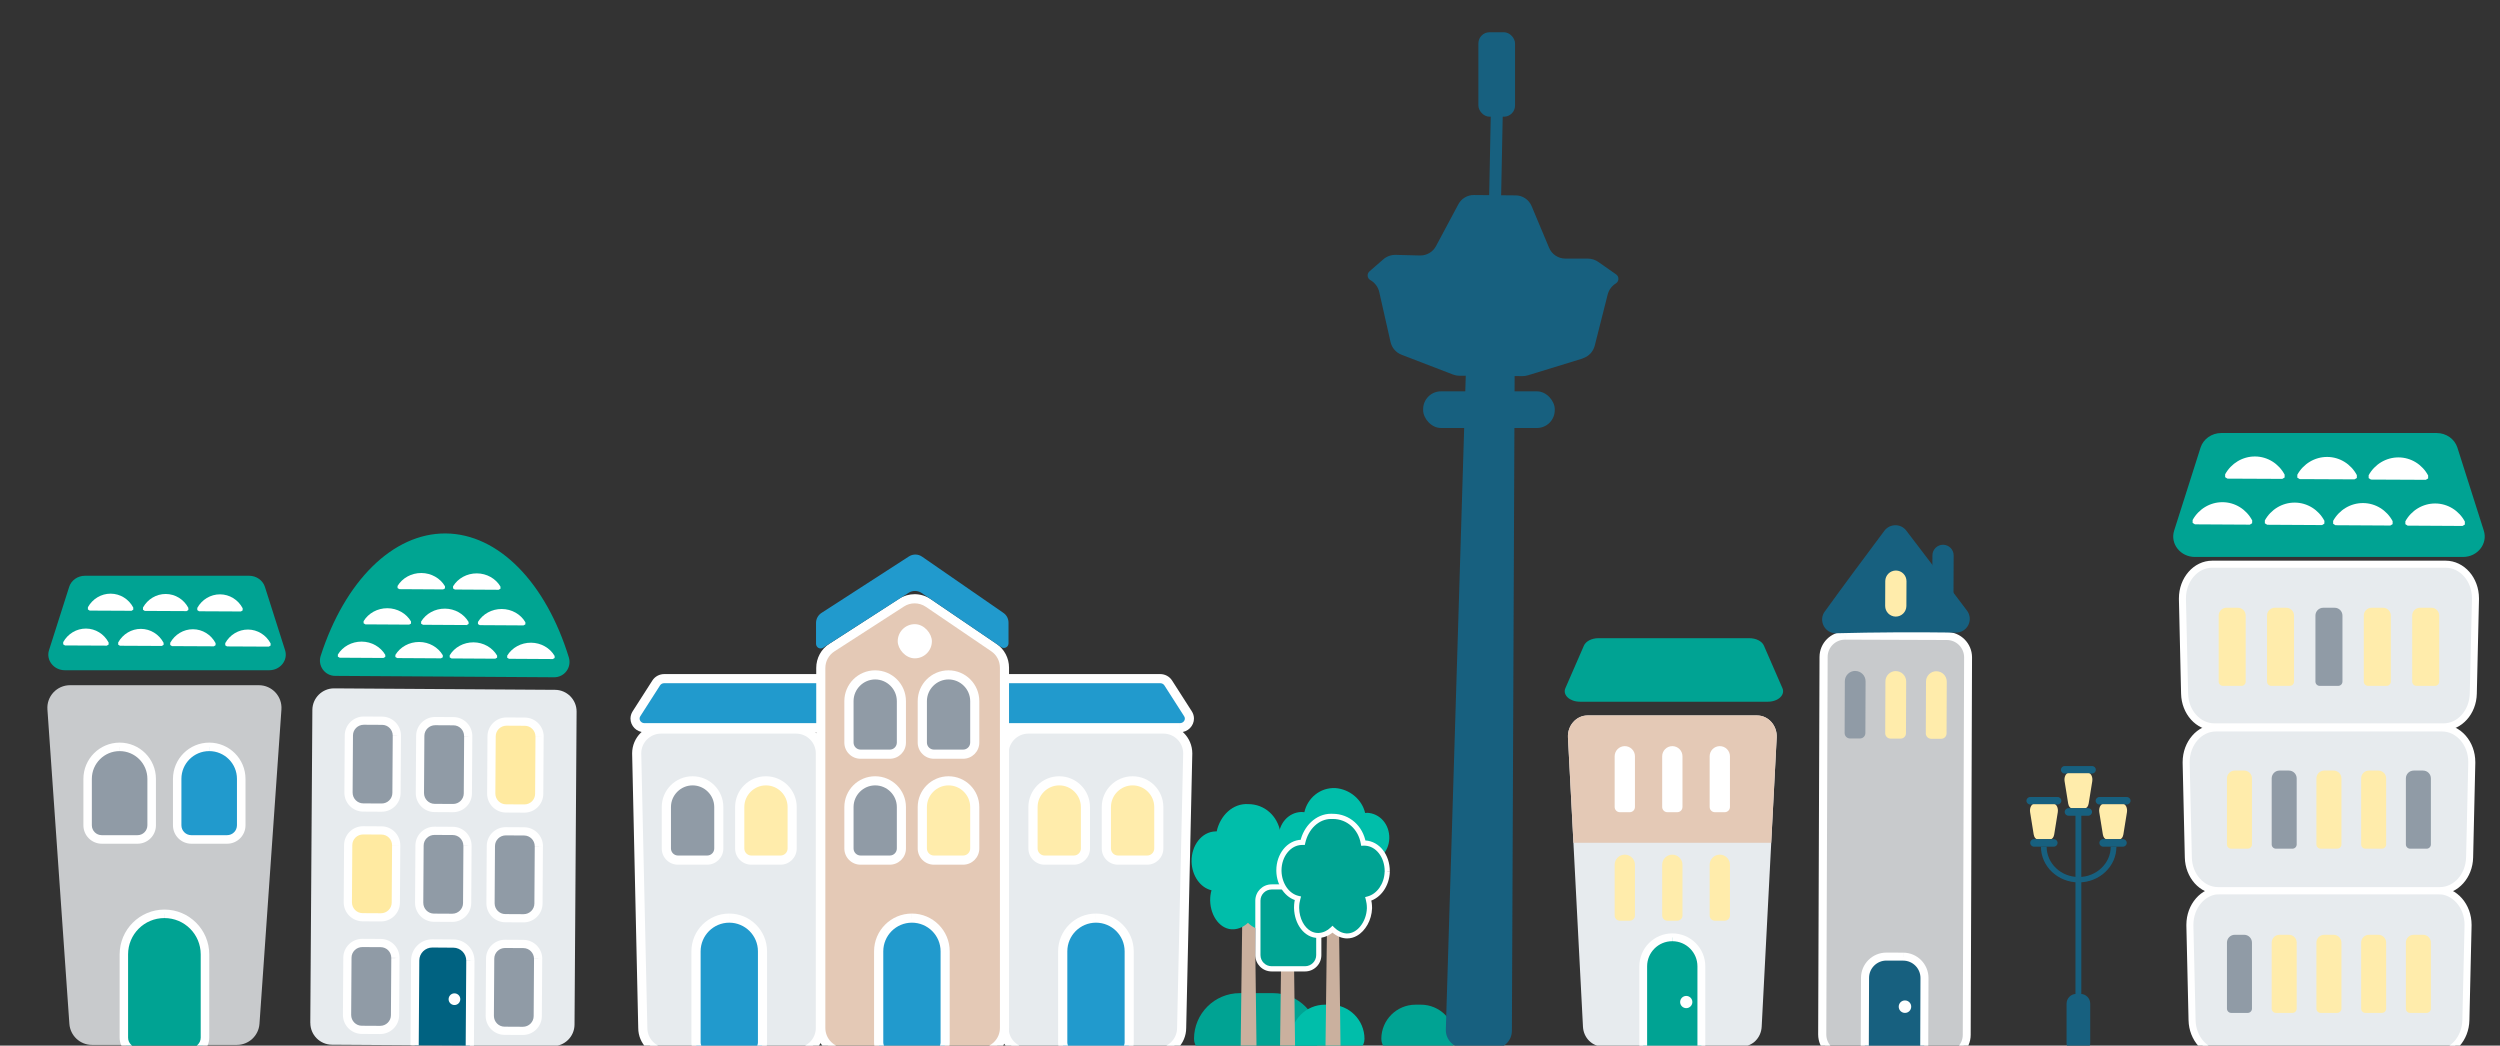 <?xml version="1.0" encoding="UTF-8"?><svg id="Layer_1" xmlns="http://www.w3.org/2000/svg" xmlns:xlink="http://www.w3.org/1999/xlink" viewBox="0 0 482.89 201.96"><rect x="0" y="0" width="482.89" height="201.96" fill="#333333" stroke="none"/><defs><style>.cls-1{fill:#ffecab;}.cls-2{fill:#006281;}.cls-3{fill:#c8cacc;}.cls-4{fill:#e7ebee;}.cls-5{fill:#cab09e;}.cls-6,.cls-7{fill:#fff;}.cls-7,.cls-8{fill-rule:evenodd;}.cls-9{fill:none;}.cls-10{fill:#ffeaa1;}.cls-11{fill:#00a393;}.cls-12{fill:#e4c9b6;}.cls-13{fill:#219acd;}.cls-14{fill:#17607f;}.cls-15{fill:#909ba6;}.cls-16{clip-path:url(#clippath);}.cls-8{fill:#00a592;}.cls-17{fill:#00beaa;}</style><clipPath id="clippath"><path class="cls-9" d="M55.42,141.99h60.45c2.31,0,4.19,1.88,4.19,4.19v42.66c0,2.31-1.88,4.19-4.19,4.19h-60.45c-2.31,0-4.19-1.88-4.19-4.19v-42.65c0-2.31,1.88-4.19,4.19-4.19Z" transform="translate(-82.42 252.05) rotate(-89.62)"/></clipPath></defs><path class="cls-11" d="M48.11,111.21h-31.69c-1.41,0-2.65.87-3.06,2.15l-3.89,12.22c-.62,1.93.92,3.88,3.06,3.88h39.47c2.14,0,3.68-1.95,3.06-3.88l-3.89-12.22c-.41-1.27-1.65-2.15-3.06-2.15Z"/><path class="cls-7" d="M20.98,124.08v.42s-.35.21-.35.21c-1.7,0-6.37-.03-8.08-.04l-.34-.21v-.43c.89-1.61,2.57-2.63,4.4-2.62,1.83.01,3.5,1.05,4.36,2.68Z"/><path class="cls-7" d="M31.6,124.14v.42s-.35.21-.35.21c-1.7,0-6.37-.03-8.08-.04l-.34-.21v-.43c.89-1.61,2.57-2.63,4.4-2.62,1.83.01,3.5,1.05,4.36,2.68Z"/><path class="cls-7" d="M52.27,124.27v.42s-.34.21-.34.21c-1.71,0-6.37-.03-8.08-.04l-.34-.21v-.43c.89-1.61,2.57-2.63,4.4-2.62,1.83.01,3.5,1.05,4.36,2.68Z"/><path class="cls-7" d="M41.64,124.21v.42s-.34.21-.34.21c-1.71,0-6.37-.03-8.08-.04l-.34-.21v-.43c.89-1.61,2.57-2.63,4.4-2.62,1.83.01,3.5,1.05,4.36,2.68Z"/><path class="cls-7" d="M36.38,117.41v.42s-.34.21-.34.21c-1.71,0-6.37-.03-8.08-.04l-.34-.22v-.43c.89-1.61,2.57-2.63,4.4-2.62,1.84.01,3.5,1.05,4.36,2.68Z"/><path class="cls-7" d="M46.87,117.48v.42s-.34.21-.34.21c-1.7,0-6.37-.03-8.08-.04l-.34-.22v-.43c.89-1.61,2.57-2.63,4.4-2.62,1.83.01,3.5,1.05,4.36,2.68Z"/><path class="cls-7" d="M25.74,117.35v.42s-.34.21-.34.21c-1.7,0-6.37-.03-8.08-.04l-.34-.22v-.43c.89-1.61,2.57-2.63,4.4-2.62,1.84.01,3.5,1.05,4.36,2.68Z"/><path class="cls-3" d="M45.76,201.83h-27.99c-2.3,0-4.21-1.78-4.37-4.08l-4.24-60.71c-.18-2.54,1.83-4.69,4.37-4.69h36.46c2.54,0,4.55,2.15,4.37,4.69l-4.24,60.71c-.16,2.3-2.07,4.08-4.37,4.08Z"/><path class="cls-11" d="M31.77,176.51h0c-4.33,0-7.84,3.51-7.84,7.84v16.08c0,1.51,1.23,2.74,2.74,2.74h10.19c1.51,0,2.74-1.23,2.74-2.74v-16.08c0-4.33-3.51-7.84-7.84-7.84Z"/><path class="cls-6" d="M31.77,176.51v-.82c-4.78,0-8.66,3.88-8.66,8.66v16.08c0,1.97,1.59,3.56,3.56,3.56h10.19c1.97,0,3.56-1.59,3.56-3.56v-16.08c0-4.78-3.88-8.66-8.66-8.66v1.64c1.94,0,3.69.78,4.96,2.05,1.27,1.27,2.05,3.02,2.05,4.96v16.08c0,.53-.21,1.01-.56,1.36-.35.35-.82.56-1.36.56h-10.19c-.53,0-1.01-.21-1.36-.56-.35-.35-.56-.82-.56-1.36v-16.08c0-1.94.78-3.69,2.05-4.96,1.27-1.27,3.02-2.05,4.96-2.05v-.82Z"/><path class="cls-13" d="M40.42,144.26h0c-3.42,0-6.18,2.77-6.18,6.18v8.96c0,1.51,1.23,2.74,2.74,2.74h6.89c1.51,0,2.74-1.23,2.74-2.74v-8.96c0-3.42-2.77-6.18-6.18-6.18Z"/><path class="cls-6" d="M40.42,144.26v-.82c-3.87,0-7.01,3.14-7.01,7.01v8.96c0,1.97,1.59,3.56,3.56,3.56h6.89c1.97,0,3.56-1.59,3.56-3.56v-8.96c0-3.87-3.14-7.01-7.01-7.01v1.64c1.48,0,2.82.6,3.79,1.57.97.97,1.57,2.31,1.57,3.79v8.96c0,.53-.21,1.01-.56,1.36-.35.35-.82.56-1.36.56h-6.89c-.53,0-1.01-.21-1.36-.56-.35-.35-.56-.82-.56-1.36v-8.96c0-1.48.6-2.82,1.57-3.79.97-.97,2.31-1.57,3.79-1.57v-.82Z"/><path class="cls-15" d="M23.12,144.26h0c-3.42,0-6.18,2.77-6.18,6.18v8.96c0,1.51,1.23,2.74,2.74,2.74h6.89c1.51,0,2.74-1.23,2.74-2.74v-8.96c0-3.42-2.77-6.18-6.18-6.18Z"/><path class="cls-6" d="M23.12,144.26v-.82h0c-3.87,0-7.01,3.14-7.01,7.01v8.96c0,1.97,1.59,3.56,3.56,3.56h6.89c1.97,0,3.56-1.59,3.56-3.56v-8.96c0-3.87-3.14-7.01-7.01-7.01v1.64c1.48,0,2.82.6,3.79,1.57.97.97,1.57,2.31,1.57,3.79v8.96c0,.53-.21,1.01-.56,1.36-.35.35-.82.56-1.36.56h-6.89c-.53,0-1.01-.21-1.36-.56-.35-.35-.56-.82-.56-1.36v-8.96c0-1.48.6-2.82,1.57-3.79.97-.97,2.31-1.57,3.79-1.57h0s0-.82,0-.82Z"/><path class="cls-14" d="M404.1,149.41h-5.3c-.4,0-.72-.32-.72-.72s.32-.72.72-.72h5.3c.4,0,.72.32.72.72s-.32.72-.72.72Z"/><path class="cls-1" d="M402.73,156.11h-2.55c-.33,0-.61-.37-.7-.91l-.69-4.28c-.13-.79.22-1.57.7-1.57h3.94c.48,0,.83.78.7,1.57l-.69,4.28c-.09.54-.37.91-.7.91Z"/><path class="cls-14" d="M403.36,157.56h-3.82c-.4,0-.73-.33-.73-.73s.33-.73.73-.73h3.82c.4,0,.73.33.73.73s-.33.73-.73.73Z"/><path class="cls-14" d="M397.44,155.39h-5.3c-.4,0-.72-.32-.72-.72s.32-.72.72-.72h5.3c.4,0,.72.32.72.72s-.32.72-.72.72Z"/><path class="cls-1" d="M396.07,162.09h-2.55c-.33,0-.61-.37-.7-.91l-.69-4.28c-.13-.79.22-1.57.7-1.57h3.94c.48,0,.83.78.7,1.57l-.69,4.28c-.09.54-.37.91-.7.91Z"/><path class="cls-14" d="M396.7,163.54h-3.82c-.4,0-.73-.33-.73-.73h0c0-.4.33-.73.73-.73h3.82c.4,0,.73.33.73.73s-.33.73-.73.73Z"/><path class="cls-14" d="M410.81,155.39h-5.3c-.4,0-.72-.32-.72-.72h0c0-.4.32-.72.72-.72h5.3c.4,0,.72.32.72.72s-.32.72-.72.72Z"/><path class="cls-1" d="M409.43,162.09h-2.55c-.33,0-.61-.37-.7-.91l-.69-4.28c-.13-.79.22-1.57.7-1.57h3.94c.48,0,.83.78.7,1.57l-.69,4.28c-.09.54-.37.91-.7.91Z"/><path class="cls-14" d="M410.06,163.54h-3.82c-.4,0-.73-.33-.73-.73h0c0-.4.33-.73.73-.73h3.82c.4,0,.73.33.73.73s-.33.73-.73.73Z"/><path class="cls-14" d="M401.86,191.98h-.81c-1.04,0-1.88.84-1.88,1.88v7.64c0,.74.6,1.35,1.35,1.35h1.87c.74,0,1.35-.6,1.35-1.35v-7.64c0-1.04-.84-1.88-1.88-1.88Z"/><rect class="cls-14" x="400.89" y="157.29" width="1.13" height="37.2"/><path class="cls-14" d="M407.7,163.54c0,1.62-.69,3.08-1.81,4.14-1.12,1.06-2.67,1.72-4.38,1.72-1.71,0-3.26-.65-4.38-1.72-1.12-1.06-1.81-2.52-1.81-4.14h-1.1c0,3.81,3.26,6.9,7.29,6.9,4.03,0,7.29-3.09,7.29-6.9h-1.1Z"/><path class="cls-4" d="M55.42,141.99h60.45c2.31,0,4.19,1.88,4.19,4.19v42.66c0,2.31-1.88,4.19-4.19,4.19h-60.45c-2.31,0-4.19-1.88-4.19-4.19v-42.65c0-2.31,1.88-4.19,4.19-4.19Z" transform="translate(-82.42 252.05) rotate(-89.62)"/><g class="cls-16"><path class="cls-2" d="M77.23,188.45h16.48c1.82,0,3.29,1.48,3.29,3.29v4.07c0,1.82-1.48,3.3-3.3,3.3h-16.48c-1.82,0-3.3-1.48-3.3-3.3v-4.07c0-1.82,1.48-3.29,3.29-3.29Z" transform="translate(-108.87 277.99) rotate(-89.62)"/><path class="cls-6" d="M90.86,185.58h-.8s-.11,16.47-.11,16.47c-.01,1.38-1.14,2.49-2.52,2.49l-4.07-.03c-1.38-.01-2.49-1.14-2.48-2.52l.11-16.48c.01-1.38,1.14-2.49,2.52-2.49l4.07.03c1.38.01,2.49,1.14,2.48,2.52h.8s.79.01.79.01c.01-2.26-1.8-4.1-4.06-4.12l-4.07-.03c-2.26-.01-4.1,1.81-4.12,4.07l-.11,16.48c-.01,2.26,1.8,4.1,4.06,4.12l4.07.03c2.26.01,4.1-1.81,4.12-4.07l.11-16.48h-.79Z"/></g><path class="cls-8" d="M109.88,127.01c.27.9.1,1.87-.46,2.62-.56.75-1.44,1.19-2.38,1.19-9.34-.05-32.97-.21-42.31-.27-.94,0-1.82-.46-2.37-1.22-.55-.76-.71-1.74-.42-2.64,4.67-14.47,13.95-23.71,24.13-23.65,10.18.07,19.34,9.43,23.81,23.96Z"/><path class="cls-7" d="M74.42,126.49v.4s-.36.2-.36.2c-1.78,0-6.66-.04-8.44-.05l-.36-.2v-.41c.93-1.54,2.68-2.51,4.6-2.5,1.92.01,3.65,1.01,4.56,2.56Z"/><path class="cls-7" d="M85.53,126.56v.4s-.36.2-.36.2c-1.78,0-6.66-.04-8.44-.05l-.36-.2v-.41c.93-1.54,2.68-2.51,4.6-2.5,1.92.01,3.65,1.01,4.56,2.56Z"/><path class="cls-7" d="M107.13,126.7v.4s-.36.2-.36.2c-1.78,0-6.66-.04-8.45-.05l-.35-.2v-.41c.93-1.54,2.68-2.51,4.6-2.5,1.92.01,3.66,1.01,4.56,2.56Z"/><path class="cls-7" d="M96.02,126.63v.4s-.36.2-.36.2c-1.78,0-6.66-.04-8.45-.05l-.35-.2v-.41c.93-1.54,2.68-2.51,4.6-2.5,1.92.01,3.65,1.01,4.56,2.56Z"/><path class="cls-7" d="M90.51,120.13v.4s-.36.2-.36.2c-1.78,0-6.66-.03-8.45-.05l-.36-.21v-.41c.93-1.54,2.68-2.51,4.6-2.5,1.92.01,3.65,1.01,4.56,2.56Z"/><path class="cls-7" d="M101.48,120.2v.4s-.36.2-.36.2c-1.78,0-6.66-.03-8.45-.05l-.35-.21v-.41c.93-1.54,2.68-2.51,4.6-2.5,1.92.01,3.66,1.01,4.56,2.56Z"/><path class="cls-7" d="M85.95,113.25v.4s-.36.2-.36.2c-1.78,0-6.66-.04-8.45-.05l-.35-.21v-.41c.93-1.54,2.68-2.51,4.6-2.5,1.92.01,3.66,1.01,4.56,2.56Z"/><path class="cls-7" d="M96.67,113.32v.4s-.36.2-.36.2c-1.78,0-6.66-.04-8.45-.05l-.35-.21v-.41c.93-1.54,2.68-2.51,4.6-2.5,1.92.01,3.66,1.01,4.56,2.56Z"/><path class="cls-7" d="M79.39,120.05v.4s-.36.2-.36.2c-1.78,0-6.66-.03-8.45-.05l-.35-.21v-.41c.93-1.54,2.68-2.51,4.6-2.5,1.92.01,3.66,1.01,4.56,2.56Z"/><path class="cls-15" d="M66.47,142.97h11.05c1.58,0,2.86,1.28,2.86,2.86v3.54c0,1.58-1.28,2.86-2.86,2.86h-11.05c-1.58,0-2.87-1.28-2.87-2.87v-3.53c0-1.58,1.28-2.87,2.87-2.87Z" transform="translate(-76.08 218.63) rotate(-89.62)"/><path class="cls-6" d="M76.66,142.11h-.8s-.07,11.04-.07,11.04c0,1.14-.94,2.06-2.08,2.05l-3.54-.02c-1.14,0-2.06-.94-2.06-2.08l.07-11.05c0-1.14.94-2.06,2.09-2.06l3.54.02c1.14,0,2.06.94,2.05,2.09h.8s.79.01.79.01c.01-2.02-1.61-3.67-3.63-3.69l-3.54-.02c-2.02-.01-3.67,1.62-3.69,3.64l-.07,11.05c-.01,2.02,1.62,3.67,3.64,3.68l3.54.02c2.02.01,3.67-1.61,3.68-3.63l.07-11.05h-.79Z"/><path class="cls-10" d="M66.33,164.16h11.05c1.58,0,2.86,1.28,2.86,2.86v3.54c0,1.58-1.28,2.87-2.87,2.87h-11.05c-1.58,0-2.87-1.28-2.87-2.87v-3.54c0-1.58,1.28-2.86,2.86-2.86Z" transform="translate(-97.41 239.54) rotate(-89.62)"/><path class="cls-6" d="M76.53,163.3h-.8s-.07,11.04-.07,11.04c0,1.14-.94,2.06-2.08,2.06l-3.54-.02c-1.14,0-2.06-.94-2.06-2.09l.07-11.05c0-1.14.94-2.06,2.09-2.06l3.54.02c1.14,0,2.06.94,2.05,2.08h.8s.79.01.79.01c.01-2.02-1.62-3.67-3.63-3.68l-3.54-.02c-2.02-.01-3.67,1.61-3.69,3.63l-.07,11.05c-.01,2.02,1.62,3.67,3.64,3.69l3.54.02c2.02.01,3.67-1.62,3.68-3.64l.07-11.05h-.79Z"/><path class="cls-15" d="M66.19,185.92h11.05c1.58,0,2.87,1.28,2.87,2.87v3.53c0,1.58-1.28,2.87-2.87,2.87h-11.05c-1.58,0-2.86-1.28-2.86-2.86v-3.54c0-1.58,1.28-2.86,2.86-2.86Z" transform="translate(-119.3 261.01) rotate(-89.62)"/><path class="cls-6" d="M76.38,185.05h-.8s-.07,11.04-.07,11.04c0,1.14-.94,2.06-2.08,2.06l-3.54-.02c-1.14,0-2.06-.94-2.06-2.09l.07-11.05c0-1.14.94-2.06,2.09-2.06l3.54.02c1.14,0,2.06.94,2.05,2.08h.8s.79.01.79.01c.01-2.02-1.62-3.67-3.63-3.68l-3.54-.02c-2.02-.01-3.67,1.61-3.69,3.63l-.07,11.05c-.01,2.02,1.62,3.67,3.64,3.69l3.54.02c2.02.01,3.67-1.62,3.68-3.64l.07-11.05h-.79Z"/><path class="cls-15" d="M80.26,143.06h11.05c1.58,0,2.86,1.28,2.86,2.86v3.54c0,1.58-1.28,2.86-2.86,2.86h-11.05c-1.58,0-2.87-1.28-2.87-2.87v-3.53c0-1.58,1.28-2.87,2.87-2.87Z" transform="translate(-62.47 232.5) rotate(-89.62)"/><path class="cls-6" d="M90.45,142.2h-.8s-.07,11.04-.07,11.04c0,1.14-.94,2.06-2.08,2.05l-3.54-.02c-1.14,0-2.06-.94-2.06-2.08l.07-11.05c0-1.14.94-2.06,2.08-2.06l3.54.02c1.14,0,2.06.94,2.05,2.09h.8s.79.01.79.01c.01-2.02-1.61-3.67-3.63-3.69l-3.54-.02c-2.02-.01-3.67,1.62-3.68,3.64l-.07,11.05c-.01,2.02,1.61,3.67,3.63,3.68l3.54.02c2.02.01,3.67-1.61,3.68-3.63l.07-11.05h-.79Z"/><path class="cls-15" d="M80.11,164.25h11.05c1.58,0,2.87,1.28,2.87,2.87v3.53c0,1.58-1.28,2.87-2.87,2.87h-11.05c-1.58,0-2.86-1.28-2.86-2.86v-3.54c0-1.58,1.28-2.86,2.86-2.86Z" transform="translate(-83.81 253.42) rotate(-89.62)"/><path class="cls-6" d="M90.31,163.39h-.8s-.07,11.04-.07,11.04c0,1.14-.94,2.06-2.08,2.06l-3.54-.02c-1.14,0-2.06-.94-2.06-2.09l.07-11.05c0-1.14.94-2.06,2.08-2.06l3.54.02c1.14,0,2.06.94,2.05,2.08h.8s.79.01.79.01c.01-2.02-1.61-3.67-3.63-3.68l-3.54-.02c-2.02-.01-3.67,1.61-3.68,3.63l-.07,11.05c-.01,2.02,1.61,3.67,3.63,3.69l3.54.02c2.02.01,3.67-1.62,3.68-3.64l.07-11.05h-.79Z"/><path class="cls-10" d="M94.04,143.15h11.05c1.58,0,2.87,1.28,2.87,2.87v3.54c0,1.58-1.28,2.86-2.86,2.86h-11.05c-1.58,0-2.86-1.28-2.86-2.86v-3.54c0-1.58,1.28-2.87,2.87-2.87Z" transform="translate(-48.87 246.37) rotate(-89.62)"/><path class="cls-6" d="M104.23,142.29h-.8s-.07,11.04-.07,11.04c0,1.14-.94,2.06-2.08,2.05l-3.54-.02c-1.14,0-2.06-.94-2.06-2.08l.07-11.05c0-1.14.94-2.06,2.08-2.06l3.54.02c1.14,0,2.06.94,2.06,2.09h.8s.79.01.79.01c.01-2.02-1.62-3.67-3.64-3.69l-3.54-.02c-2.02-.01-3.67,1.62-3.68,3.64l-.07,11.05c-.01,2.02,1.62,3.67,3.63,3.68l3.54.02c2.02.01,3.67-1.61,3.68-3.63l.07-11.05h-.79Z"/><path class="cls-15" d="M93.9,164.34h11.05c1.58,0,2.87,1.28,2.87,2.87v3.54c0,1.58-1.28,2.86-2.86,2.86h-11.05c-1.58,0-2.86-1.28-2.86-2.86v-3.54c0-1.58,1.28-2.87,2.87-2.87Z" transform="translate(-70.2 267.29) rotate(-89.62)"/><path class="cls-6" d="M104.09,163.48h-.8s-.07,11.04-.07,11.04c0,1.14-.94,2.06-2.08,2.06l-3.54-.02c-1.14,0-2.06-.94-2.06-2.09l.07-11.05c0-1.14.94-2.06,2.08-2.06l3.54.02c1.14,0,2.06.94,2.06,2.08h.8s.79.01.79.01c.01-2.02-1.62-3.67-3.64-3.68l-3.54-.02c-2.02-.01-3.67,1.61-3.68,3.63l-.07,11.05c-.01,2.02,1.61,3.67,3.63,3.69l3.54.02c2.02.01,3.67-1.62,3.68-3.64l.07-11.05h-.79Z"/><path class="cls-15" d="M93.75,186.1h11.05c1.58,0,2.87,1.28,2.87,2.87v3.54c0,1.58-1.28,2.86-2.86,2.86h-11.05c-1.58,0-2.86-1.28-2.86-2.86v-3.54c0-1.58,1.28-2.86,2.86-2.86Z" transform="translate(-92.1 288.76) rotate(-89.62)"/><path class="cls-6" d="M103.95,185.23h-.8s-.07,11.04-.07,11.04c0,1.14-.94,2.06-2.08,2.06l-3.54-.02c-1.14,0-2.06-.94-2.06-2.09l.07-11.05c0-1.14.94-2.06,2.08-2.06l3.54.02c1.14,0,2.06.94,2.06,2.08h.8s.79.01.79.01c.01-2.02-1.62-3.67-3.64-3.68l-3.54-.02c-2.02-.01-3.67,1.61-3.68,3.63l-.07,11.05c-.01,2.02,1.61,3.67,3.63,3.69l3.54.02c2.02.01,3.67-1.62,3.68-3.64l.07-11.05h-.79Z"/><path class="cls-7" d="M87.92,191.88c.62.08,1.06.64.98,1.26-.08.62-.64,1.06-1.26.98-.62-.08-1.06-.64-.98-1.26.08-.62.64-1.06,1.26-.98Z"/><rect class="cls-3" x="325.48" y="149.44" width="81.17" height="27.92" rx="4.13" ry="4.13" transform="translate(201.34 528.88) rotate(-89.79)"/><path class="cls-6" d="M356.38,122.78v.77s19.66.07,19.66.07c1.85,0,3.34,1.51,3.34,3.35v.03s.77-.02.77-.02h-.77s-.26,72.91-.26,72.91c0,1.85-1.51,3.34-3.35,3.34h-.01s-19.66-.07-19.66-.07c-1.85,0-3.34-1.51-3.34-3.35h0s-.55,0-.55,0l.55.02v-.02s-.55,0-.55,0l.55.02h0s.26-72.94.26-72.94c0-1.85,1.51-3.34,3.35-3.34h0s0,0,0,0v-.77s0-.77,0-.77h-.02c-2.7,0-4.89,2.18-4.9,4.89l-.26,72.91h.77s-.77-.03-.77-.03v.04c0,2.7,2.18,4.89,4.88,4.9l19.66.07h.02c2.7,0,4.89-2.18,4.9-4.89l.26-72.92h0s-.47,0-.47,0h.47s0-.01,0-.01h-.47s.47.01.47.01h0c0-2.71-2.18-4.9-4.89-4.91l-19.66-.07h0s0,.77,0,.77Z"/><path class="cls-14" d="M352.47,118.12c3.74-5.19,7.59-10.35,11.51-15.6,1.05-1.41,3.17-1.43,4.23-.03,3.95,5.17,7.89,10.34,11.73,15.46,1.32,1.76.05,4.27-2.16,4.24-7.86-.1-15.52-.07-23.1.13-2.19.06-3.5-2.42-2.22-4.2Z"/><path class="cls-15" d="M358.35,129.59h0c-1.11,0-2.01.89-2.01,2l-.04,10.01c0,.57.46,1.03,1.03,1.04h1.94c.57,0,1.03-.45,1.04-1.02l.04-10.01c0-1.11-.89-2.01-2-2.01Z"/><path class="cls-1" d="M366.19,129.62h0c-1.11,0-2.01.89-2.01,2l-.04,10.01c0,.57.46,1.03,1.03,1.04h1.94c.57,0,1.03-.45,1.04-1.02l.04-10.01c0-1.11-.89-2.01-2-2.01Z"/><path class="cls-1" d="M374.03,129.65h0c-1.11,0-2.01.89-2.01,2l-.04,10.01c0,.57.46,1.03,1.03,1.04h1.94c.57,0,1.03-.45,1.04-1.02l.04-10.01c0-1.11-.89-2.01-2-2.01Z"/><rect class="cls-14" x="354.74" y="190.24" width="22.42" height="11.48" rx="4.13" ry="4.13" transform="translate(168.64 561.22) rotate(-89.79)"/><path class="cls-6" d="M367.6,184.78v-.77s-3.22-.01-3.22-.01h-.02c-2.7,0-4.89,2.18-4.9,4.89l-.05,14.16h0s0,.02,0,.02c0,2.7,2.18,4.89,4.89,4.9h3.23s.02.01.02.01c2.7,0,4.89-2.18,4.9-4.89l.05-14.16h0s0-.02,0-.02c0-2.7-2.18-4.89-4.89-4.9v.77s0,.77,0,.77c1.85,0,3.34,1.51,3.34,3.35v.02s0,0,0,0l-.05,14.16h0c0,1.85-1.51,3.34-3.35,3.34h-.01s-3.23-.01-3.23-.01c-1.85,0-3.34-1.51-3.34-3.35h0s.05-14.18.05-14.18c0-1.85,1.51-3.34,3.35-3.34h.01s3.23.01,3.23.01v-.77Z"/><path class="cls-6" d="M367.95,195.65h0c-.67,0-1.21-.55-1.2-1.21h0c0-.67.55-1.21,1.21-1.2.67,0,1.21.55,1.2,1.21h0c0,.67-.55,1.21-1.21,1.2Z"/><path class="cls-1" d="M366.21,110.2h0c-1.13,0-2.05.91-2.06,2.04l-.02,4.8c0,1.13.91,2.05,2.04,2.06,1.13,0,2.05-.91,2.06-2.04l.02-4.8c0-1.13-.91-2.05-2.04-2.06Z"/><path class="cls-14" d="M375.32,105.22h0c-1.13,0-2.05.91-2.06,2.04l-.03,7.1c0,1.13.91,2.05,2.04,2.06,1.13,0,2.05-.91,2.06-2.04l.03-7.1c0-1.13-.91-2.05-2.04-2.06Z"/><path class="cls-4" d="M336.49,202.13h-26.94c-2.01,0-3.68-1.67-3.79-3.81l-2.9-55.86c-.12-2.31,1.61-4.26,3.79-4.26h32.74c2.18,0,3.91,1.95,3.79,4.26l-2.9,55.86c-.11,2.14-1.77,3.81-3.79,3.81Z"/><path class="cls-12" d="M303.92,162.79l-1.06-20.34c-.12-2.31,1.61-4.26,3.79-4.26h32.74c2.18,0,3.91,1.95,3.79,4.26l-1.06,20.34h-38.2Z"/><path class="cls-11" d="M337.91,123.27h-29.16c-1.3,0-2.44.59-2.81,1.44l-3.58,8.22c-.57,1.3.85,2.61,2.81,2.61h36.31c1.97,0,3.38-1.31,2.81-2.61l-3.58-8.22c-.37-.86-1.52-1.44-2.81-1.44Z"/><path class="cls-6" d="M313.84,144.12h0c-1.08,0-1.96.88-1.96,1.96v9.79c0,.56.45,1.01,1.01,1.01h1.9c.56,0,1.01-.45,1.01-1.01v-9.79c0-1.08-.88-1.96-1.96-1.96Z"/><path class="cls-6" d="M323.02,144.12h0c-1.08,0-1.96.88-1.96,1.96v9.79c0,.56.45,1.01,1.01,1.01h1.9c.56,0,1.01-.45,1.01-1.01v-9.79c0-1.08-.88-1.96-1.96-1.96Z"/><path class="cls-6" d="M332.19,144.12h0c-1.08,0-1.96.88-1.96,1.96v9.79c0,.56.45,1.01,1.01,1.01h1.9c.56,0,1.01-.45,1.01-1.01v-9.79c0-1.08-.88-1.96-1.96-1.96Z"/><path class="cls-1" d="M313.84,165.08h0c-1.08,0-1.96.88-1.96,1.96v9.79c0,.56.45,1.01,1.01,1.01h1.9c.56,0,1.01-.45,1.01-1.01v-9.79c0-1.08-.88-1.96-1.96-1.96Z"/><path class="cls-1" d="M323.02,165.08h0c-1.08,0-1.96.88-1.96,1.96v9.79c0,.56.45,1.01,1.01,1.01h1.9c.56,0,1.01-.45,1.01-1.01v-9.79c0-1.08-.88-1.96-1.96-1.96Z"/><path class="cls-1" d="M332.19,165.08h0c-1.08,0-1.96.88-1.96,1.96v9.79c0,.56.45,1.01,1.01,1.01h1.9c.56,0,1.01-.45,1.01-1.01v-9.79c0-1.08-.88-1.96-1.96-1.96Z"/><path class="cls-11" d="M323.02,181.05h0c-3.1,0-5.61,2.51-5.61,5.61v15.38c0,.51.41.92.92.92h9.38c.51,0,.92-.41.92-.92v-15.38c0-3.1-2.51-5.61-5.61-5.61Z"/><path class="cls-6" d="M323.02,181.05v-.76c-3.52,0-6.37,2.85-6.37,6.37v15.38c0,.93.75,1.68,1.68,1.68h9.38c.93,0,1.68-.75,1.68-1.68v-15.38c0-3.52-2.85-6.37-6.37-6.37v1.51c1.34,0,2.55.54,3.43,1.42.88.88,1.42,2.09,1.42,3.43v15.38c0,.09-.07.16-.17.17h-9.38c-.09,0-.16-.07-.17-.17v-15.38c0-1.34.54-2.55,1.42-3.43.88-.88,2.09-1.42,3.43-1.42v-.76Z"/><path class="cls-6" d="M325.71,194.73h0c-.65,0-1.18-.53-1.18-1.18h0c0-.65.53-1.18,1.18-1.18s1.18.53,1.18,1.18h0c0,.65-.53,1.18-1.18,1.18Z"/><path class="cls-11" d="M470.64,83.64h-41.58c-1.85,0-3.48,1.15-4.01,2.82l-5.1,16.03c-.81,2.54,1.21,5.09,4.01,5.09h51.79c2.81,0,4.82-2.56,4.01-5.09l-5.1-16.03c-.53-1.67-2.16-2.82-4.01-2.82Z"/><path class="cls-7" d="M435.03,100.52l-.02.55-.44.27c-2.23,0-8.36-.04-10.6-.06l-.45-.28v-.56c1.17-2.12,3.37-3.45,5.78-3.44,2.41.01,4.59,1.38,5.72,3.51Z"/><path class="cls-7" d="M448.98,100.6l-.02.55-.44.27c-2.23,0-8.36-.04-10.6-.06l-.45-.28v-.56c1.17-2.12,3.37-3.45,5.78-3.44,2.41.01,4.59,1.38,5.72,3.51Z"/><path class="cls-7" d="M476.1,100.77v.55s-.45.27-.45.27c-2.24,0-8.36-.04-10.6-.06l-.44-.28v-.56c1.17-2.12,3.37-3.45,5.78-3.44,2.41.01,4.59,1.38,5.72,3.51Z"/><path class="cls-7" d="M462.15,100.69v.55s-.45.27-.45.27c-2.24,0-8.36-.04-10.6-.06l-.44-.28v-.56c1.17-2.12,3.37-3.45,5.78-3.44,2.41.01,4.59,1.38,5.72,3.51Z"/><path class="cls-7" d="M455.24,91.77v.55s-.45.27-.45.27c-2.24,0-8.36-.04-10.6-.05l-.45-.28v-.56c1.17-2.12,3.37-3.45,5.78-3.44,2.41.01,4.59,1.38,5.72,3.51Z"/><path class="cls-7" d="M469.01,91.86v.55s-.45.27-.45.27c-2.24,0-8.36-.04-10.6-.05l-.44-.28v-.56c1.17-2.12,3.37-3.45,5.78-3.44,2.41.01,4.59,1.38,5.72,3.51Z"/><path class="cls-7" d="M441.29,91.68v.55s-.45.27-.45.27c-2.24,0-8.36-.04-10.6-.05l-.44-.28v-.56c1.17-2.12,3.37-3.45,5.77-3.44,2.41.01,4.59,1.38,5.72,3.51Z"/><path class="cls-4" d="M470.96,172.04h-42.22c-3.24,0-5.84,3.06-5.75,6.76l.42,18.24c.08,3.57,2.63,6.42,5.75,6.42h41.39c3.12,0,5.67-2.85,5.75-6.42l.42-18.24c.08-3.71-2.52-6.76-5.75-6.76Z"/><path class="cls-6" d="M470.96,172.04v-.68h-42.22c-1.81,0-3.44.85-4.58,2.17-1.15,1.32-1.85,3.13-1.85,5.1,0,.06,0,.13,0,.19h0s.42,18.24.42,18.24c.04,1.94.76,3.7,1.91,4.99,1.15,1.28,2.75,2.1,4.52,2.1h41.39c1.77,0,3.37-.81,4.52-2.1,1.15-1.28,1.87-3.04,1.91-4.99l.42-18.24h0c0-.06,0-.13,0-.19,0-1.97-.7-3.78-1.85-5.1-1.15-1.32-2.78-2.17-4.58-2.17v1.36c1.38,0,2.63.64,3.56,1.7.93,1.06,1.52,2.55,1.51,4.21,0,.05,0,.11,0,.16l-.42,18.24c-.04,1.63-.64,3.08-1.56,4.11-.93,1.03-2.16,1.64-3.51,1.64h-41.39c-1.35,0-2.58-.61-3.51-1.64-.93-1.03-1.53-2.48-1.56-4.11l-.42-18.24h0c0-.05,0-.11,0-.16,0-1.65.59-3.14,1.51-4.21.93-1.07,2.18-1.7,3.56-1.7h42.22v-.68Z"/><path class="cls-4" d="M471.68,140.61h-43.66c-3.24,0-5.84,3.06-5.75,6.76l.42,18.24c.08,3.57,2.63,6.42,5.75,6.42h42.83c3.12,0,5.67-2.85,5.75-6.42l.42-18.24c.08-3.71-2.52-6.76-5.75-6.76Z"/><path class="cls-6" d="M471.68,140.61v-.68h-43.66c-1.81,0-3.44.85-4.58,2.17-1.15,1.32-1.85,3.13-1.85,5.1,0,.06,0,.13,0,.19l.42,18.24c.04,1.94.76,3.7,1.91,4.99,1.15,1.28,2.75,2.1,4.52,2.1h42.83c1.77,0,3.37-.81,4.52-2.1,1.15-1.28,1.87-3.04,1.91-4.99l.42-18.24c0-.06,0-.13,0-.19,0-1.97-.7-3.78-1.85-5.1-1.15-1.32-2.78-2.17-4.58-2.17v1.36c1.38,0,2.63.64,3.56,1.7.93,1.06,1.52,2.55,1.51,4.21,0,.05,0,.11,0,.16l-.42,18.24c-.04,1.63-.64,3.08-1.56,4.11-.93,1.03-2.16,1.64-3.51,1.64h-42.83c-1.35,0-2.58-.61-3.51-1.64-.93-1.03-1.53-2.48-1.56-4.11l-.42-18.27v.03c0-.05,0-.11,0-.16,0-1.65.59-3.14,1.51-4.21.93-1.07,2.18-1.7,3.56-1.7h43.66v-.68Z"/><path class="cls-4" d="M472.4,108.98h-45.1c-3.24,0-5.84,3.06-5.75,6.76l.42,18.24c.08,3.57,2.63,6.42,5.75,6.42h44.26c3.12,0,5.67-2.85,5.75-6.42l.42-18.24c.08-3.71-2.52-6.76-5.75-6.76Z"/><path class="cls-6" d="M472.4,108.98v-.68h-45.1c-1.81,0-3.44.85-4.58,2.17-1.15,1.32-1.85,3.13-1.85,5.1,0,.06,0,.13,0,.19v.03s.42,18.21.42,18.21c.04,1.94.76,3.7,1.91,4.99,1.15,1.28,2.75,2.1,4.52,2.1h44.26c1.77,0,3.37-.81,4.52-2.1,1.15-1.28,1.87-3.04,1.91-4.99l.42-18.24c0-.06,0-.13,0-.19,0-1.97-.7-3.78-1.85-5.1-1.15-1.32-2.78-2.17-4.58-2.17v1.36c1.38,0,2.63.64,3.56,1.7.93,1.06,1.52,2.55,1.51,4.21,0,.05,0,.11,0,.16l-.42,18.24c-.04,1.63-.64,3.08-1.56,4.11-.93,1.03-2.16,1.64-3.51,1.64h-44.26c-1.35,0-2.58-.61-3.51-1.64-.93-1.03-1.53-2.48-1.56-4.11l-.42-18.24h0c0-.05,0-.11,0-.16,0-1.65.59-3.14,1.51-4.21.93-1.07,2.18-1.7,3.56-1.7h45.1v-.68Z"/><path class="cls-1" d="M442.29,132.48h-3.58c-.45,0-.82-.37-.82-.82v-12.76c0-.83.67-1.51,1.51-1.51h2.2c.83,0,1.51.67,1.51,1.51v12.76c0,.45-.37.82-.82.82Z"/><path class="cls-1" d="M432.95,132.48h-3.58c-.45,0-.82-.37-.82-.82v-12.76c0-.83.67-1.51,1.51-1.51h2.2c.83,0,1.51.67,1.51,1.51v12.76c0,.45-.37.82-.82.82Z"/><path class="cls-1" d="M460.98,132.48h-3.58c-.45,0-.82-.37-.82-.82v-12.76c0-.83.67-1.51,1.51-1.51h2.2c.83,0,1.51.67,1.51,1.51v12.76c0,.45-.37.82-.82.82Z"/><path class="cls-15" d="M451.64,132.48h-3.58c-.45,0-.82-.37-.82-.82v-12.76c0-.83.67-1.51,1.51-1.51h2.2c.83,0,1.51.67,1.51,1.51v12.76c0,.45-.37.82-.82.82Z"/><path class="cls-1" d="M470.33,132.48h-3.58c-.45,0-.82-.37-.82-.82v-12.76c0-.83.67-1.51,1.51-1.51h2.2c.83,0,1.51.67,1.51,1.51v12.76c0,.45-.37.82-.82.82Z"/><path class="cls-1" d="M442.8,195.65h-3.19c-.45,0-.82-.37-.82-.82v-12.76c0-.83.67-1.51,1.51-1.51h1.81c.83,0,1.51.67,1.51,1.51v12.76c0,.45-.37.82-.82.82Z"/><path class="cls-15" d="M434.16,195.65h-3.19c-.45,0-.82-.37-.82-.82v-12.76c0-.83.67-1.51,1.51-1.51h1.81c.83,0,1.51.67,1.51,1.51v12.76c0,.45-.37.82-.82.82Z"/><path class="cls-1" d="M460.08,195.65h-3.19c-.45,0-.82-.37-.82-.82v-12.76c0-.83.67-1.51,1.51-1.51h1.81c.83,0,1.51.67,1.51,1.51v12.76c0,.45-.37.82-.82.82Z"/><path class="cls-1" d="M451.44,195.65h-3.19c-.45,0-.82-.37-.82-.82v-12.76c0-.83.67-1.51,1.51-1.51h1.81c.83,0,1.51.67,1.51,1.51v12.76c0,.45-.37.82-.82.82Z"/><path class="cls-1" d="M468.72,195.65h-3.19c-.45,0-.82-.37-.82-.82v-12.76c0-.83.67-1.51,1.51-1.51h1.81c.83,0,1.51.67,1.51,1.51v12.76c0,.45-.37.82-.82.82Z"/><path class="cls-15" d="M442.8,163.93h-3.19c-.45,0-.82-.37-.82-.82v-12.76c0-.83.67-1.51,1.51-1.51h1.81c.83,0,1.51.67,1.51,1.51v12.76c0,.45-.37.82-.82.82Z"/><path class="cls-1" d="M434.16,163.93h-3.19c-.45,0-.82-.37-.82-.82v-12.76c0-.83.67-1.51,1.51-1.51h1.81c.83,0,1.51.67,1.51,1.51v12.76c0,.45-.37.82-.82.82Z"/><path class="cls-1" d="M460.08,163.93h-3.19c-.45,0-.82-.37-.82-.82v-12.76c0-.83.67-1.51,1.51-1.51h1.81c.83,0,1.51.67,1.51,1.51v12.76c0,.45-.37.82-.82.82Z"/><path class="cls-1" d="M451.44,163.93h-3.19c-.45,0-.82-.37-.82-.82v-12.76c0-.83.67-1.51,1.51-1.51h1.81c.83,0,1.51.67,1.51,1.51v12.76c0,.45-.37.82-.82.82Z"/><path class="cls-15" d="M468.72,163.93h-3.19c-.45,0-.82-.37-.82-.82v-12.76c0-.83.67-1.51,1.51-1.51h1.81c.83,0,1.51.67,1.51,1.51v12.76c0,.45-.37.82-.82.82Z"/><path class="cls-4" d="M153.76,203.26h-24.9c-2.6,0-4.7-2.11-4.7-4.7l-1.18-53.04c0-2.6,2.11-4.7,4.7-4.7h26.08c2.6,0,4.7,2.11,4.7,4.7v53.04c0,2.6-2.11,4.7-4.7,4.7Z"/><path class="cls-6" d="M153.76,203.26v-.88h-24.9c-1.06,0-2.01-.43-2.7-1.12-.69-.69-1.12-1.64-1.12-2.7h0s-1.18-53.06-1.18-53.06l-.88.02h.88c0-1.06.43-2.01,1.12-2.7.69-.69,1.64-1.12,2.7-1.12h26.08c1.06,0,2.01.43,2.7,1.12.69.69,1.12,1.64,1.12,2.7v53.04c0,1.06-.43,2.01-1.12,2.7-.69.69-1.64,1.12-2.7,1.12v1.76c3.08,0,5.58-2.5,5.58-5.58v-53.04c0-3.08-2.5-5.58-5.58-5.58h-26.08c-3.08,0-5.58,2.5-5.58,5.58h0s1.18,53.06,1.18,53.06l.88-.02h-.88c0,3.08,2.5,5.58,5.58,5.58h24.9v-.88Z"/><path class="cls-4" d="M223.54,203.26h-24.9c-2.6,0-4.7-2.11-4.7-4.7v-53.04c0-2.6,2.11-4.7,4.7-4.7h26.08c2.6,0,4.7,2.11,4.7,4.7l-1.18,53.04c0,2.6-2.11,4.7-4.7,4.7Z"/><path class="cls-6" d="M223.54,203.26v-.88h-24.9c-1.06,0-2.01-.43-2.7-1.12-.69-.69-1.12-1.64-1.12-2.7v-53.04c0-1.06.43-2.01,1.12-2.7.69-.69,1.64-1.12,2.7-1.12h26.08c1.06,0,2.01.43,2.7,1.12.69.69,1.12,1.64,1.12,2.7h.88l-.88-.02-1.18,53.05h0c0,1.07-.43,2.02-1.12,2.71-.69.69-1.64,1.12-2.7,1.12v1.76c3.08,0,5.58-2.5,5.58-5.58h-.88l.88.02,1.18-53.05h0c0-3.09-2.5-5.59-5.58-5.59h-26.08c-3.08,0-5.58,2.5-5.58,5.58v53.04c0,3.08,2.5,5.58,5.58,5.58h24.9v-.88Z"/><path class="cls-13" d="M227.91,140.56h-103.42c-1.43,0-2.3-1.52-1.55-2.69l3.81-5.95c.33-.52.92-.83,1.55-.83h95.8c.63,0,1.22.32,1.55.83l3.81,5.95c.75,1.17-.12,2.69-1.55,2.69Z"/><path class="cls-6" d="M227.91,140.56v-.88h-103.42c-.3,0-.52-.11-.69-.28-.17-.17-.26-.39-.26-.61,0-.15.04-.29.14-.45h0s3.81-5.95,3.81-5.95c.16-.26.47-.43.81-.43h95.8c.34,0,.64.17.81.43l3.81,5.95c.1.16.14.3.14.45,0,.22-.09.44-.26.61-.17.17-.39.27-.69.28v1.76c.77,0,1.46-.31,1.94-.8.48-.49.77-1.14.77-1.85,0-.47-.14-.97-.42-1.4l-3.81-5.95c-.5-.78-1.37-1.24-2.29-1.24h-95.8c-.92,0-1.79.46-2.29,1.24l-3.81,5.95h0c-.28.44-.42.93-.42,1.4,0,.7.29,1.36.77,1.85.48.49,1.17.8,1.94.8h103.42v-.88Z"/><path class="cls-12" d="M189.32,203.26h-26.08c-2.6,0-4.7-2.11-4.7-4.7v-69.53c0-1.6.81-3.08,2.15-3.95l13.43-8.67c1.59-1.03,3.63-1,5.2.06l12.65,8.6c1.29.88,2.06,2.33,2.06,3.89v69.6c0,2.6-2.11,4.7-4.7,4.7Z"/><path class="cls-6" d="M189.32,203.26v-.88h-26.08c-1.06,0-2.01-.43-2.7-1.12-.69-.69-1.12-1.64-1.12-2.7v-69.53c0-1.3.66-2.51,1.75-3.21l13.43-8.67c.63-.41,1.35-.61,2.07-.61.75,0,1.5.22,2.15.66l12.65,8.6c1.05.71,1.67,1.89,1.67,3.16v69.6c0,1.06-.43,2.01-1.12,2.7-.69.69-1.64,1.12-2.7,1.12v1.76c3.08,0,5.58-2.5,5.58-5.58v-69.6c0-1.85-.91-3.58-2.44-4.62l-12.65-8.6c-.95-.64-2.04-.97-3.14-.97-1.05,0-2.11.3-3.03.89l-13.43,8.67c-1.59,1.03-2.55,2.79-2.55,4.69v69.53c0,3.08,2.5,5.58,5.58,5.58h26.08v-.88Z"/><path class="cls-13" d="M159.02,125.1l16.47-10.59c.77-.5,1.77-.48,2.53.03l15.37,10.46c.6.41,1.41-.02,1.41-.75v-3.99c0-.75-.37-1.46-.99-1.88l-15.71-10.86c-.76-.53-1.77-.54-2.54-.04l-16.89,10.91c-.65.42-1.05,1.15-1.05,1.92v4.04c0,.72.79,1.15,1.39.76Z"/><path class="cls-13" d="M211.68,177.34h0c-3.55,0-6.42,2.88-6.42,6.42v17.6c0,1.24,1.01,2.25,2.25,2.25h8.35c1.24,0,2.25-1.01,2.25-2.25v-17.6c0-3.55-2.88-6.42-6.42-6.42Z"/><path class="cls-6" d="M211.68,177.34v-.88c-4.03,0-7.3,3.27-7.3,7.3v17.6c0,1.73,1.4,3.13,3.13,3.13h8.35c1.73,0,3.13-1.4,3.13-3.13v-17.6c0-4.03-3.27-7.3-7.3-7.3v.88s0,.88,0,.88c1.53,0,2.91.62,3.92,1.62,1,1.01,1.62,2.38,1.62,3.92v17.6c0,.75-.61,1.36-1.36,1.36h-8.35c-.75,0-1.36-.61-1.36-1.36v-17.6c0-1.53.62-2.91,1.62-3.92,1.01-1,2.38-1.62,3.92-1.62v-.88Z"/><path class="cls-1" d="M218.76,150.82h0c-2.8,0-5.07,2.27-5.07,5.07v8c0,1.24,1.01,2.25,2.25,2.25h5.64c1.24,0,2.25-1.01,2.25-2.25v-8c0-2.8-2.27-5.07-5.07-5.07Z"/><path class="cls-6" d="M218.76,150.82v-.88c-3.29,0-5.95,2.66-5.95,5.95v8c0,1.73,1.4,3.13,3.13,3.13h5.64c1.73,0,3.13-1.4,3.13-3.13v-8c0-3.29-2.66-5.95-5.95-5.95v1.76c1.16,0,2.2.47,2.96,1.23.76.76,1.23,1.8,1.23,2.96v8c0,.75-.61,1.36-1.36,1.36h-5.64c-.75,0-1.36-.61-1.36-1.36v-8c0-1.16.47-2.2,1.23-2.96.76-.76,1.8-1.23,2.96-1.23v-.88Z"/><path class="cls-1" d="M204.59,150.82h0c-2.8,0-5.07,2.27-5.07,5.07v8c0,1.24,1.01,2.25,2.25,2.25h5.64c1.24,0,2.25-1.01,2.25-2.25v-8c0-2.8-2.27-5.07-5.07-5.07Z"/><path class="cls-6" d="M204.59,150.82v-.88h0c-3.29,0-5.95,2.66-5.95,5.95v8c0,1.73,1.4,3.13,3.13,3.13h5.64c1.73,0,3.13-1.4,3.13-3.13v-8c0-3.29-2.66-5.95-5.95-5.95v1.76c1.16,0,2.2.47,2.96,1.23.76.76,1.23,1.8,1.23,2.96v8c0,.75-.61,1.36-1.36,1.36h-5.64c-.75,0-1.36-.61-1.36-1.36v-8c0-1.16.47-2.2,1.23-2.96.76-.76,1.8-1.23,2.96-1.23h0s0-.88,0-.88Z"/><path class="cls-13" d="M140.85,177.34h0c-3.55,0-6.42,2.88-6.42,6.42v17.6c0,1.24,1.01,2.25,2.25,2.25h8.35c1.24,0,2.25-1.01,2.25-2.25v-17.6c0-3.55-2.88-6.42-6.42-6.42Z"/><path class="cls-6" d="M140.85,177.34v-.88c-4.03,0-7.3,3.27-7.3,7.3v17.6c0,1.73,1.4,3.13,3.13,3.13h8.35c1.73,0,3.13-1.4,3.13-3.13v-17.6c0-4.03-3.27-7.3-7.3-7.3v.88s0,.88,0,.88c1.53,0,2.91.62,3.92,1.62,1,1.01,1.62,2.38,1.62,3.92v17.6c0,.75-.61,1.36-1.36,1.36h-8.35c-.75,0-1.36-.61-1.36-1.36v-17.6c0-1.53.62-2.91,1.62-3.92,1.01-1,2.38-1.62,3.92-1.62v-.88Z"/><path class="cls-1" d="M147.94,150.82h0c-2.8,0-5.07,2.27-5.07,5.07v8c0,1.24,1.01,2.25,2.25,2.25h5.64c1.24,0,2.25-1.01,2.25-2.25v-8c0-2.8-2.27-5.07-5.07-5.07Z"/><path class="cls-6" d="M147.94,150.82v-.88c-3.29,0-5.95,2.66-5.95,5.95v8c0,1.73,1.4,3.13,3.13,3.13h5.64c1.73,0,3.13-1.4,3.13-3.13v-8c0-3.29-2.66-5.95-5.95-5.95v1.76c1.16,0,2.2.47,2.96,1.23.76.76,1.23,1.8,1.23,2.96v8c0,.75-.61,1.36-1.36,1.36h-5.64c-.75,0-1.36-.61-1.36-1.36v-8c0-1.16.47-2.2,1.23-2.96.76-.76,1.8-1.23,2.96-1.23v-.88Z"/><path class="cls-15" d="M133.77,150.82h0c-2.8,0-5.07,2.27-5.07,5.07v8c0,1.24,1.01,2.25,2.25,2.25h5.64c1.24,0,2.25-1.01,2.25-2.25v-8c0-2.8-2.27-5.07-5.07-5.07Z"/><path class="cls-6" d="M133.77,150.82v-.88c-3.29,0-5.95,2.66-5.95,5.95v8c0,1.73,1.4,3.13,3.13,3.13h5.64c1.73,0,3.13-1.4,3.13-3.13v-8c0-3.29-2.66-5.95-5.95-5.95v1.76c1.16,0,2.2.47,2.96,1.23.76.76,1.23,1.8,1.23,2.96v8c0,.75-.61,1.36-1.36,1.36h-5.64c-.75,0-1.36-.61-1.36-1.36v-8c0-1.16.47-2.2,1.23-2.96.76-.76,1.8-1.23,2.96-1.23v-.88Z"/><path class="cls-13" d="M176.13,177.34h0c-3.55,0-6.42,2.88-6.42,6.42v17.6c0,1.24,1.01,2.25,2.25,2.25h8.35c1.24,0,2.25-1.01,2.25-2.25v-17.6c0-3.55-2.88-6.42-6.42-6.42Z"/><path class="cls-6" d="M176.13,177.34v-.88c-4.03,0-7.3,3.27-7.3,7.3v17.6c0,1.73,1.4,3.13,3.13,3.13h8.35c1.73,0,3.13-1.4,3.13-3.13v-17.6c0-4.03-3.27-7.3-7.3-7.3v.88s0,.88,0,.88c1.53,0,2.91.62,3.92,1.62,1,1.01,1.62,2.38,1.62,3.92v17.6c0,.75-.61,1.36-1.36,1.36h-8.35c-.75,0-1.36-.61-1.36-1.36v-17.6c0-1.53.62-2.91,1.62-3.92,1.01-1,2.38-1.62,3.92-1.62v-.88Z"/><path class="cls-1" d="M183.21,150.82h0c-2.8,0-5.07,2.27-5.07,5.07v8c0,1.24,1.01,2.25,2.25,2.25h5.64c1.24,0,2.25-1.01,2.25-2.25v-8c0-2.8-2.27-5.07-5.07-5.07Z"/><path class="cls-6" d="M183.21,150.82v-.88c-3.29,0-5.95,2.66-5.95,5.95v8c0,1.73,1.4,3.13,3.13,3.13h5.64c1.73,0,3.13-1.4,3.13-3.13v-8c0-3.29-2.66-5.95-5.95-5.95v1.76c1.16,0,2.2.47,2.96,1.23.76.76,1.23,1.8,1.23,2.96v8c0,.75-.61,1.36-1.36,1.36h-5.64c-.75,0-1.36-.61-1.36-1.36v-8c0-1.16.47-2.2,1.23-2.96.76-.76,1.8-1.23,2.96-1.23v-.88Z"/><path class="cls-15" d="M169.04,150.82h0c-2.8,0-5.07,2.27-5.07,5.07v8c0,1.24,1.01,2.25,2.25,2.25h5.64c1.24,0,2.25-1.01,2.25-2.25v-8c0-2.8-2.27-5.07-5.07-5.07Z"/><path class="cls-6" d="M169.04,150.82v-.88c-3.29,0-5.95,2.66-5.95,5.95v8c0,1.73,1.4,3.13,3.13,3.13h5.64c1.73,0,3.13-1.4,3.13-3.13v-8c0-3.29-2.66-5.95-5.95-5.95v1.76c1.16,0,2.2.47,2.96,1.23.76.76,1.23,1.8,1.23,2.96v8c0,.75-.61,1.36-1.36,1.36h-5.64c-.75,0-1.36-.61-1.36-1.36v-8c0-1.16.47-2.2,1.23-2.96.76-.76,1.8-1.23,2.96-1.23v-.88Z"/><path class="cls-15" d="M183.21,130.36h0c-2.8,0-5.07,2.27-5.07,5.07v8c0,1.24,1.01,2.25,2.25,2.25h5.64c1.24,0,2.25-1.01,2.25-2.25v-8c0-2.8-2.27-5.07-5.07-5.07Z"/><path class="cls-6" d="M183.21,130.36v-.88c-3.29,0-5.95,2.66-5.95,5.95v8c0,1.73,1.4,3.13,3.13,3.13h5.64c1.73,0,3.13-1.4,3.13-3.13v-8c0-3.29-2.66-5.95-5.95-5.95v1.76c1.16,0,2.2.47,2.96,1.23.76.76,1.23,1.8,1.23,2.96v8c0,.75-.61,1.36-1.36,1.36h-5.64c-.75,0-1.36-.61-1.36-1.36v-8c0-1.16.47-2.2,1.23-2.96.76-.76,1.8-1.23,2.96-1.23v-.88Z"/><path class="cls-15" d="M169.04,130.36h0c-2.8,0-5.07,2.27-5.07,5.07v8c0,1.24,1.01,2.25,2.25,2.25h5.64c1.24,0,2.25-1.01,2.25-2.25v-8c0-2.8-2.27-5.07-5.07-5.07Z"/><path class="cls-6" d="M169.04,130.36v-.88c-3.29,0-5.95,2.66-5.95,5.95v8c0,1.73,1.4,3.13,3.13,3.13h5.64c1.73,0,3.13-1.4,3.13-3.13v-8c0-3.29-2.66-5.95-5.95-5.95v1.76c1.16,0,2.2.47,2.96,1.23.76.76,1.23,1.8,1.23,2.96v8c0,.75-.61,1.36-1.36,1.36h-5.64c-.75,0-1.36-.61-1.36-1.36v-8c0-1.16.47-2.2,1.23-2.96.76-.76,1.8-1.23,2.96-1.23v-.88Z"/><rect class="cls-6" x="173.4" y="120.56" width="6.6" height="6.6" rx="3.3" ry="3.3"/><path class="cls-11" d="M252.08,203.32h-18.8c-1.46,0-2.65-1.19-2.65-2.65h0c0-4.88,3.96-8.84,8.84-8.84h6.43c4.88,0,8.84,3.96,8.84,8.84h0c0,1.46-1.19,2.65-2.65,2.65Z"/><path class="cls-17" d="M260.92,203.32h-8.96c-1.46,0-2.65-1.19-2.65-2.65h0c0-3.65,2.96-6.61,6.61-6.61h1.03c3.65,0,6.61,2.96,6.61,6.61h0c0,1.46-1.19,2.65-2.65,2.65Z"/><path class="cls-11" d="M278.42,203.32h-8.96c-1.46,0-2.65-1.19-2.65-2.65h0c0-3.65,2.96-6.61,6.61-6.61h1.03c3.65,0,6.61,2.96,6.61,6.61h0c0,1.46-1.19,2.65-2.65,2.65Z"/><path class="cls-5" d="M241.17,175.38h0c-.66,0-1.21.53-1.21,1.2l-.32,25.49c0,.68.54,1.23,1.21,1.23h.64c.68,0,1.22-.55,1.21-1.23l-.32-25.49c0-.66-.55-1.2-1.21-1.2Z"/><path class="cls-17" d="M252.18,166.6c.06-3.16-1.91-5.74-4.49-5.86-.13,0-.25,0-.38,0-.54-3.12-3.02-5.41-6.19-5.42-2.97-.2-5.44,2.19-6.11,5.27-.07,0-.15-.01-.22,0-2.67.06-4.7,2.73-4.63,5.84.06,2.75,1.72,5.05,3.85,5.53-.18.63-.27,1.3-.26,1.99.07,3.11,2.04,5.69,4.53,5.55,1.05-.06,2.01-.52,2.77-1.26.78.79,1.75,1.29,2.79,1.36,2.45.17,4.61-2.55,4.72-5.58.01-.68-.07-1.33-.23-1.94,2.17-.58,3.75-2.84,3.85-5.48Z"/><path class="cls-11" d="M259.21,169.75c-.06,3-2.08,5.29-4.49,5.3-2.41.01-4.36-2.27-4.48-5.35-.07-2.96,1.86-5.5,4.4-5.55,2.71.02,4.63,2.6,4.57,5.61Z"/><path class="cls-11" d="M264.92,169.84c.06-3-1.81-5.46-4.4-5.53-2.46-.11-4.43,2.3-4.49,5.3-.06,3,1.94,5.41,4.27,5.57,2.41-.01,4.43-2.3,4.62-5.35Z"/><path class="cls-17" d="M263.96,157.02c-.1,0-.19,0-.28,0-.61-2.63-3.02-4.6-5.76-4.8-2.98-.13-5.38,1.98-5.97,4.66-.18-.02-.37-.03-.56-.04-2.54.05-4.47,2.32-4.4,4.96.07,2.64,2.19,4.76,4.6,4.74,1.75,0,3.26-1.15,3.99-2.79.67.26,1.4.42,2.17.44.7.03,1.37-.08,2.01-.29.72,1.56,2.21,2.63,3.93,2.7,2.46.1,4.6-1.98,4.66-4.67.06-2.68-1.81-4.88-4.4-4.94Z"/><path class="cls-5" d="M248.7,176.75h0c-.63,0-1.15.51-1.15,1.14l-.3,24.24c0,.64.51,1.17,1.15,1.17h.6c.64,0,1.16-.53,1.15-1.17l-.3-24.24c0-.63-.52-1.14-1.15-1.14Z"/><rect class="cls-11" x="242.97" y="171.32" width="11.76" height="15.82" rx="2.65" ry="2.65"/><path class="cls-6" d="M252.08,171.32v-.5h-6.46c-1.74,0-3.15,1.41-3.15,3.15v10.52c0,1.74,1.41,3.15,3.15,3.15h6.46c1.74,0,3.15-1.41,3.15-3.15v-10.52c0-1.74-1.41-3.15-3.15-3.15v.99c.6,0,1.13.24,1.52.63.39.39.63.93.63,1.52v10.52c0,.6-.24,1.13-.63,1.52-.39.39-.93.63-1.52.63h-6.46c-.6,0-1.13-.24-1.52-.63-.39-.39-.63-.93-.63-1.52v-10.52c0-.6.24-1.13.63-1.52.39-.39.93-.63,1.52-.63h6.46v-.5Z"/><path class="cls-5" d="M257.48,176.75h0c-.63,0-1.15.51-1.15,1.14l-.3,24.24c0,.64.51,1.17,1.15,1.17h.6c.64,0,1.16-.53,1.15-1.17l-.3-24.24c0-.63-.52-1.14-1.15-1.14Z"/><path class="cls-11" d="M267.95,168.41c.06-3-1.81-5.46-4.27-5.57-.12,0-.24,0-.36,0-.52-2.96-2.87-5.15-5.89-5.15-2.82-.19-5.17,2.08-5.81,5.01-.07,0-.14,0-.21,0-2.54.06-4.47,2.6-4.4,5.55.06,2.62,1.63,4.8,3.66,5.26-.17.6-.26,1.23-.24,1.89.07,2.96,1.94,5.41,4.31,5.27,1-.06,1.91-.49,2.64-1.2.74.75,1.66,1.22,2.65,1.29,2.33.16,4.39-2.42,4.49-5.3.01-.65-.07-1.27-.22-1.85,2.06-.55,3.57-2.7,3.66-5.21Z"/><path class="cls-6" d="M267.95,168.41h.5s0-.09,0-.14c0-1.57-.49-3.01-1.33-4.08-.84-1.07-2.04-1.78-3.41-1.85-.04,0-.09,0-.13,0-.1,0-.2,0-.28,0l.03.5.49-.09c-.28-1.59-1.05-2.98-2.17-3.97-1.12-.99-2.58-1.59-4.21-1.59v.5s.03-.5.03-.5c-.12,0-.24-.01-.36-.01-1.48,0-2.82.61-3.86,1.59-1.04.98-1.79,2.32-2.11,3.82l.49.11.02-.5s-.11,0-.21,0h-.03s0,0,0,0c-1.41.03-2.65.75-3.51,1.82-.86,1.08-1.37,2.52-1.37,4.08,0,.05,0,.11,0,.16h0c.03,1.4.47,2.7,1.18,3.71.71,1.01,1.71,1.76,2.87,2.02l.11-.48-.48-.14c-.17.59-.26,1.23-.26,1.89,0,.05,0,.1,0,.15h0c.04,1.54.52,2.95,1.33,4.01.4.53.89.96,1.45,1.27.55.31,1.18.48,1.83.48.07,0,.15,0,.22,0,1.13-.07,2.15-.56,2.95-1.34l-.35-.36-.35.35c.81.82,1.84,1.36,2.97,1.44.08,0,.16,0,.24,0,.65,0,1.28-.18,1.84-.5.85-.47,1.55-1.24,2.07-2.16.51-.92.83-2,.87-3.13h0s0,0,0,0c0-.05,0-.09,0-.14,0-.65-.09-1.26-.24-1.84l-.48.13.13.48c1.16-.31,2.14-1.07,2.84-2.07.7-1,1.13-2.26,1.18-3.6h0s0,0,0,0h-.5s-.5-.03-.5-.03c-.04,1.16-.41,2.23-1,3.07-.59.84-1.39,1.44-2.29,1.68l-.48.13.13.48c.13.5.21,1.03.21,1.59,0,.04,0,.08,0,.12h.5s-.5,0-.5,0c-.05,1.29-.52,2.52-1.23,3.41-.35.45-.76.8-1.2,1.05-.44.24-.89.37-1.36.37-.06,0-.11,0-.17,0-.85-.06-1.66-.47-2.33-1.14l-.35-.35-.35.34c-.65.63-1.45,1.01-2.32,1.06-.05,0-.11,0-.16,0-.48,0-.93-.13-1.35-.36-.63-.35-1.19-.95-1.59-1.72-.4-.77-.65-1.71-.67-2.72h0s0-.09,0-.13c0-.56.08-1.1.23-1.62l.14-.5-.51-.12c-.87-.2-1.68-.78-2.27-1.62-.59-.85-.97-1.95-1-3.16v-.02s0,.02,0,.02c0-.05,0-.09,0-.14,0-1.34.44-2.57,1.16-3.46.72-.89,1.68-1.43,2.76-1.45h0s0,0,0,0c.03,0,.09,0,.17,0h.41s.09-.39.09-.39c.29-1.31.94-2.48,1.82-3.31.88-.83,1.98-1.32,3.17-1.32.1,0,.19,0,.29,0h.02s.02,0,.02,0c1.39,0,2.61.5,3.55,1.34.94.84,1.61,2.02,1.85,3.4l.08.44.44-.02c.08,0,.16,0,.23,0h.08c1.05.05,1.98.59,2.67,1.47.69.88,1.12,2.1,1.12,3.47,0,.04,0,.09,0,.13h.5s-.5,0-.5,0l.5.02Z"/><path class="cls-14" d="M288.52,202.52l-5.89-.12c-1.91-.04-3.42-1.63-3.36-3.54l3.86-126.59c.06-1.86,1.59.06,3.46.07l2.56.02c1.89.01,3.42-1.84,3.41.05l-.53,126.7c0,1.92-1.59,3.46-3.51,3.42Z"/><path class="cls-14" d="M305.69,69.25l-10.59,3.25c-.34.1-.69.15-1.04.15l-12.2-.08c-.42,0-.83-.08-1.22-.23l-9.92-3.82c-1.08-.41-1.87-1.34-2.13-2.46l-2.18-9.65c-.22-.97-.84-1.81-1.71-2.3-.63-.36-.72-1.22-.17-1.7l2.65-2.31c.67-.58,1.53-.89,2.42-.87l4.66.12c1.29.03,2.5-.66,3.11-1.81l4.33-8.1c.59-1.1,1.74-1.78,2.98-1.77l8.09.07c1.34.01,2.54.82,3.06,2.05l3.38,8.06c.53,1.27,1.77,2.1,3.15,2.1h4.35c.72.01,1.43.23,2.02.65l3.43,2.4c.61.43.59,1.34-.04,1.74l-.05.03c-.76.48-1.31,1.24-1.54,2.12l-2.5,9.88c-.3,1.17-1.18,2.1-2.34,2.45Z"/><rect class="cls-14" x="271.61" y="22.75" width="34.98" height="2.31" transform="translate(259.47 312.48) rotate(-88.87)"/><rect class="cls-14" x="274.89" y="75.59" width="25.42" height="7.08" rx="3.44" ry="3.44"/><rect class="cls-14" x="285.56" y="6.23" width="7.08" height="16.31" rx="2.15" ry="2.15"/></svg>
